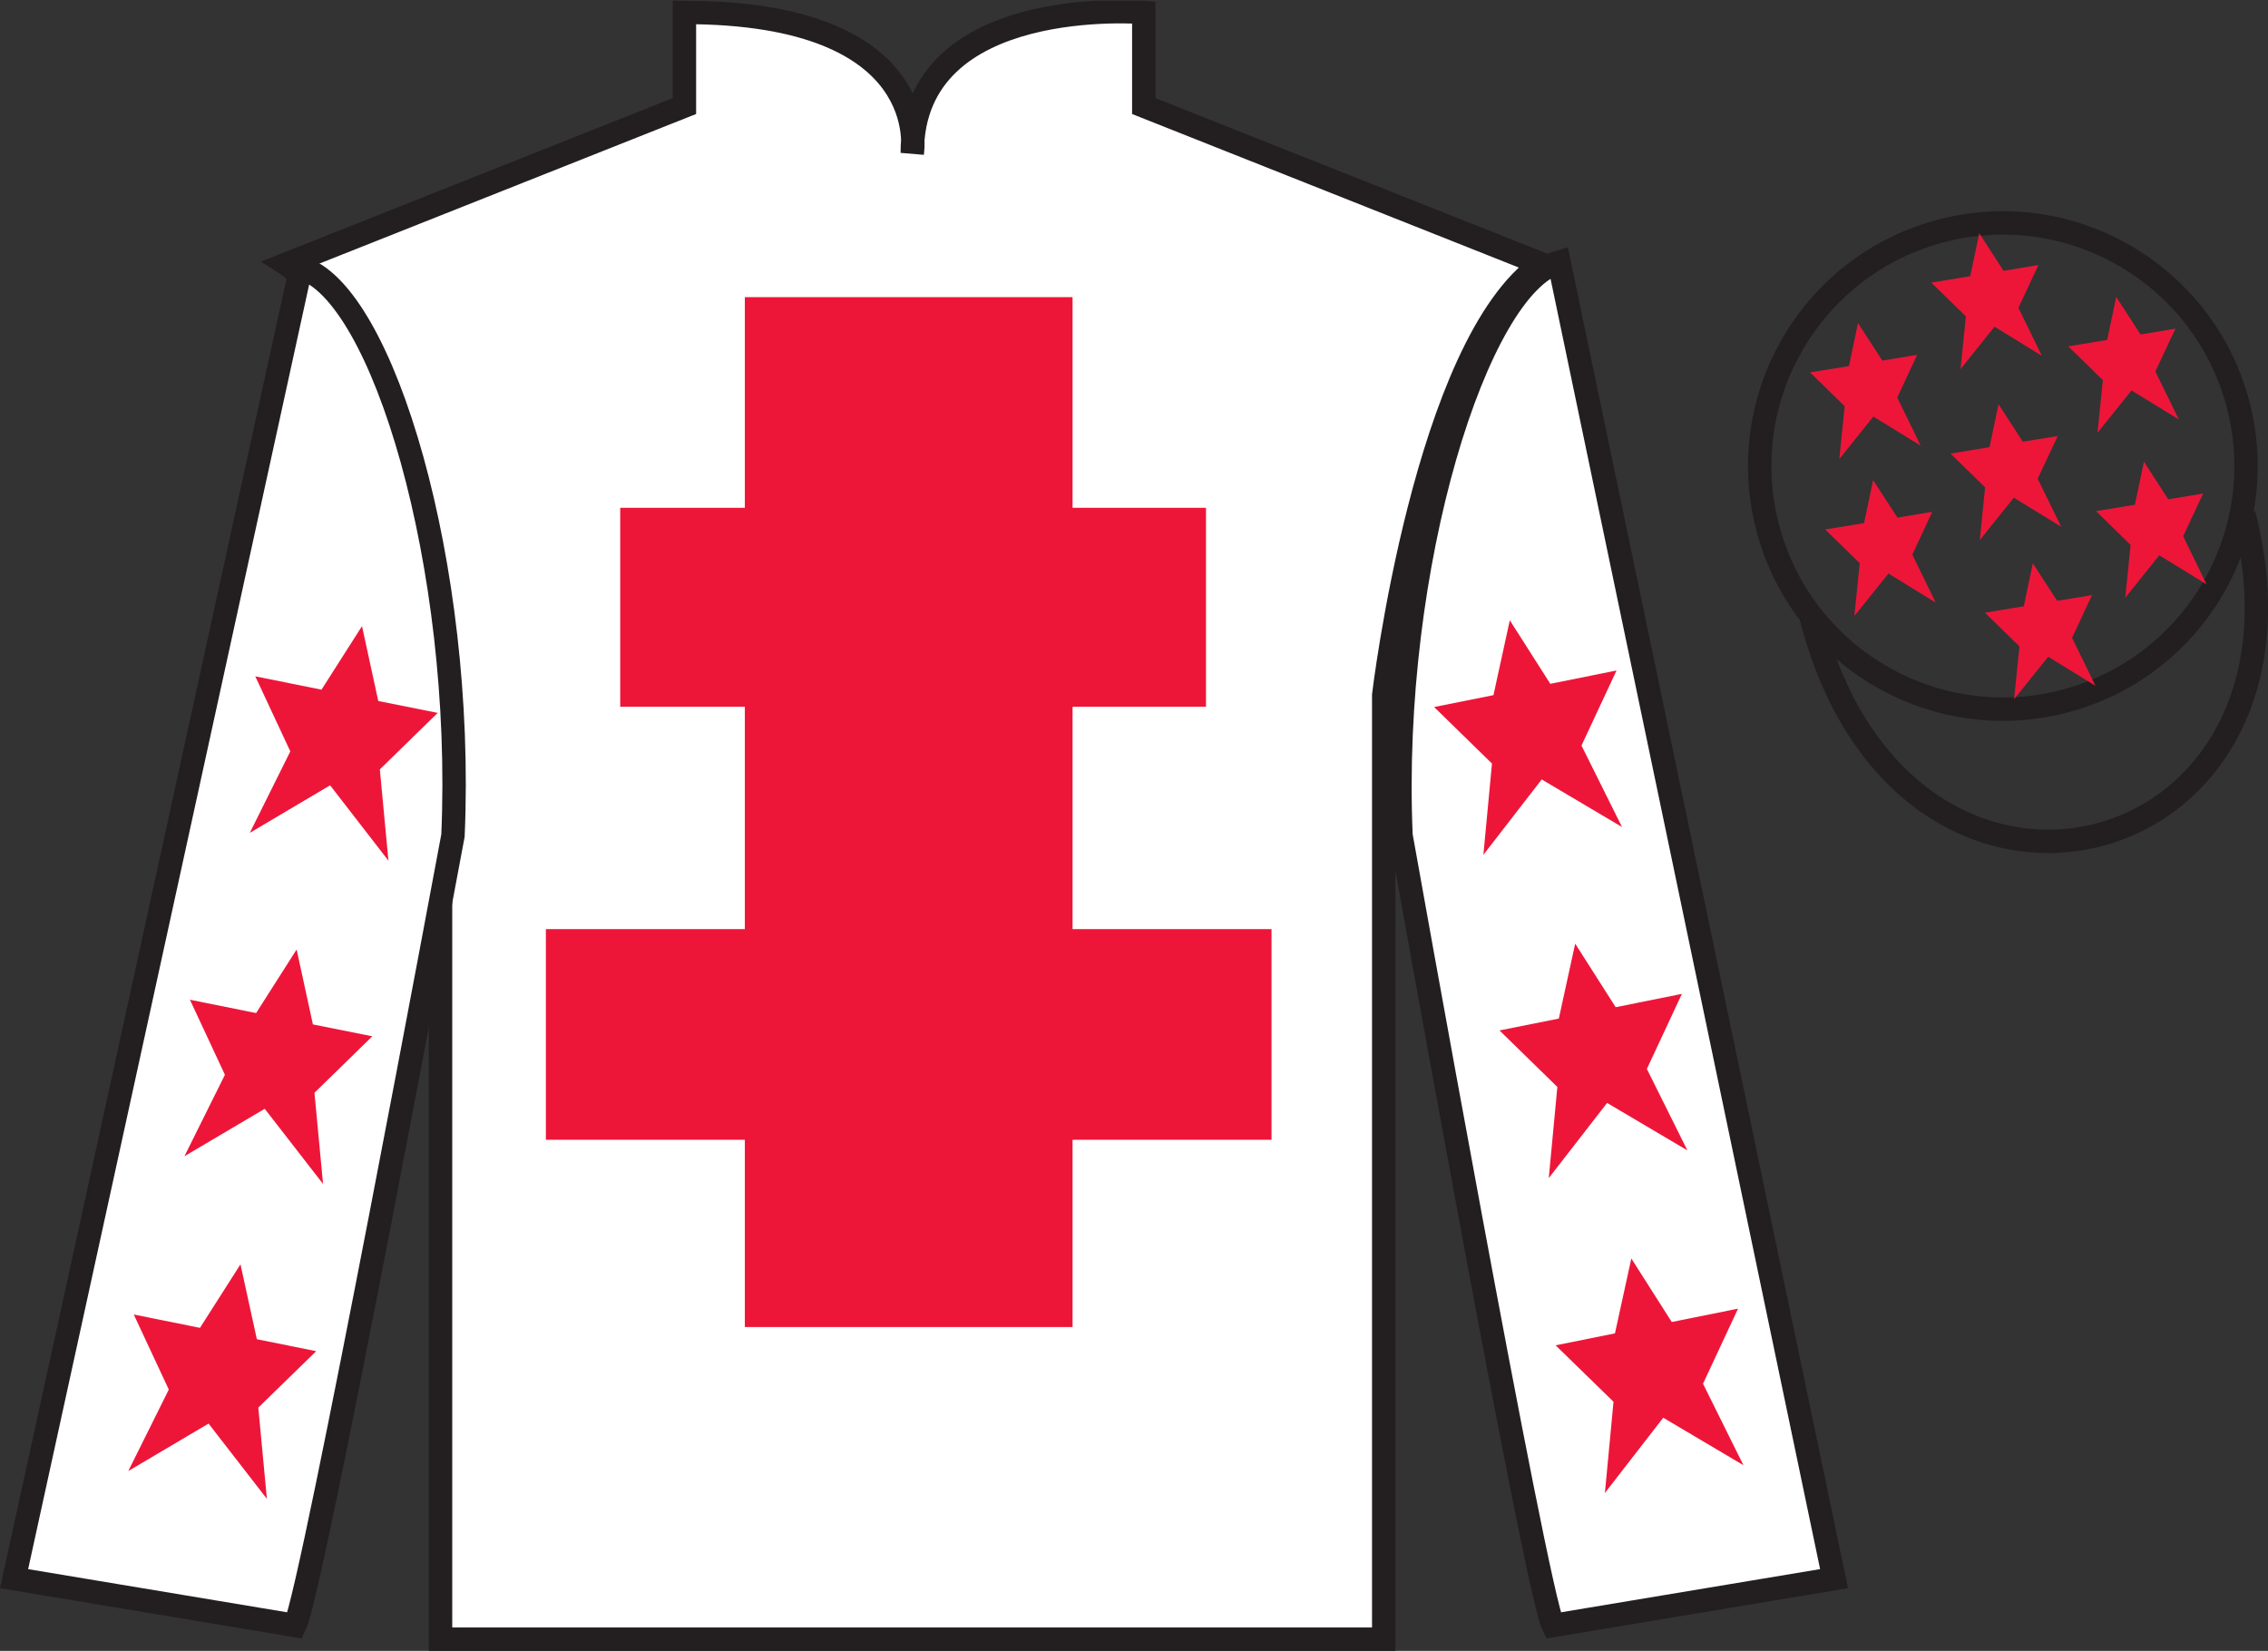 <?xml version="1.0" encoding="UTF-8"?>
<svg xmlns="http://www.w3.org/2000/svg" xmlns:xlink="http://www.w3.org/1999/xlink" width="96.89pt" height="70.53pt" viewBox="0 0 96.89 70.53" version="1.1">
<rect x="0" y="0" width="96.89" height="70.53" fill="#333333" stroke="none"/>
<defs>
<clipPath id="clip1">
  <path d="M 0 70.531 L 96.891 70.531 L 96.891 0.031 L 0 0.031 L 0 70.531 Z M 0 70.531 "/>
</clipPath>
</defs>
<g id="surface0">
<g clip-path="url(#clip1)" clip-rule="nonzero">
<path style=" stroke:none;fill-rule:nonzero;fill:rgb(100%,100%,100%);fill-opacity:1;" d="M 12.238 11.281 C 12.238 11.281 17.32 14.531 18.82 29.863 C 18.82 29.863 18.82 44.863 18.82 70.031 L 59.113 70.031 L 59.113 29.695 C 59.113 29.695 60.902 14.695 65.863 11.281 L 48.863 4.531 L 48.863 0.531 C 48.863 0.531 38.973 -0.305 38.973 6.531 C 38.973 6.531 39.988 0.531 29.238 0.531 L 29.238 4.531 L 12.238 11.281 "/>
<path style="fill:none;stroke-width:10;stroke-linecap:butt;stroke-linejoin:miter;stroke:rgb(13.73%,12.16%,12.549%);stroke-opacity:1;stroke-miterlimit:4;" d="M 122.383 592.487 C 122.383 592.487 173.203 559.987 188.203 406.667 C 188.203 406.667 188.203 256.667 188.203 4.987 L 591.133 4.987 L 591.133 408.347 C 591.133 408.347 609.023 558.347 658.633 592.487 L 488.633 659.987 L 488.633 699.987 C 488.633 699.987 389.727 708.347 389.727 639.987 C 389.727 639.987 399.883 699.987 292.383 699.987 L 292.383 659.987 L 122.383 592.487 Z M 122.383 592.487 " transform="matrix(0.1,0,0,-0.1,0,70.53)"/>
<path style=" stroke:none;fill-rule:nonzero;fill:rgb(92.863%,8.783%,22.277%);fill-opacity:1;" d="M 31.82 56.695 L 45.82 56.695 L 45.82 12.695 L 31.82 12.695 L 31.82 56.695 Z M 31.82 56.695 "/>
<path style=" stroke:none;fill-rule:nonzero;fill:rgb(92.863%,8.783%,22.277%);fill-opacity:1;" d="M 26.496 30.195 L 51.52 30.195 L 51.52 21.695 L 26.496 21.695 L 26.496 30.195 Z M 26.496 30.195 "/>
<path style=" stroke:none;fill-rule:nonzero;fill:rgb(92.863%,8.783%,22.277%);fill-opacity:1;" d="M 23.32 48.695 L 54.32 48.695 L 54.32 39.695 L 23.32 39.695 L 23.32 48.695 Z M 23.32 48.695 "/>
<path style=" stroke:none;fill-rule:nonzero;fill:rgb(100%,100%,100%);fill-opacity:1;" d="M 12.602 69.445 C 13.352 67.945 19.352 35.695 19.352 35.695 C 19.852 24.195 16.352 12.445 12.852 11.445 L 0.602 67.445 L 12.602 69.445 "/>
<path style="fill:none;stroke-width:10;stroke-linecap:butt;stroke-linejoin:miter;stroke:rgb(13.73%,12.16%,12.549%);stroke-opacity:1;stroke-miterlimit:4;" d="M 126.016 10.847 C 133.516 25.847 193.516 348.347 193.516 348.347 C 198.516 463.347 163.516 580.847 128.516 590.847 L 6.016 30.847 L 126.016 10.847 Z M 126.016 10.847 " transform="matrix(0.1,0,0,-0.1,0,70.53)"/>
<path style=" stroke:none;fill-rule:nonzero;fill:rgb(100%,100%,100%);fill-opacity:1;" d="M 78.352 67.445 L 66.602 11.195 C 63.102 12.195 59.352 24.195 59.852 35.695 C 59.852 35.695 65.602 67.945 66.352 69.445 L 78.352 67.445 "/>
<path style="fill:none;stroke-width:10;stroke-linecap:butt;stroke-linejoin:miter;stroke:rgb(13.73%,12.16%,12.549%);stroke-opacity:1;stroke-miterlimit:4;" d="M 783.516 30.847 L 666.016 593.347 C 631.016 583.347 593.516 463.347 598.516 348.347 C 598.516 348.347 656.016 25.847 663.516 10.847 L 783.516 30.847 Z M 783.516 30.847 " transform="matrix(0.1,0,0,-0.1,0,70.53)"/>
<path style="fill:none;stroke-width:10;stroke-linecap:butt;stroke-linejoin:miter;stroke:rgb(13.73%,12.16%,12.549%);stroke-opacity:1;stroke-miterlimit:4;" d="M 881.328 405.573 C 936.914 419.753 970.43 476.316 956.289 531.862 C 942.07 587.448 885.508 621.003 829.961 606.823 C 774.375 592.644 740.82 536.081 755 480.534 C 769.18 424.948 825.742 391.394 881.328 405.573 Z M 881.328 405.573 " transform="matrix(0.1,0,0,-0.1,0,70.53)"/>
<path style="fill:none;stroke-width:10;stroke-linecap:butt;stroke-linejoin:miter;stroke:rgb(13.73%,12.16%,12.549%);stroke-opacity:1;stroke-miterlimit:4;" d="M 773.711 441.745 C 813.438 286.12 997.383 333.698 958.594 485.691 " transform="matrix(0.1,0,0,-0.1,0,70.53)"/>
<path style=" stroke:none;fill-rule:nonzero;fill:rgb(92.863%,8.783%,22.277%);fill-opacity:1;" d="M 12.672 40.566 L 10.941 43.281 L 8.113 42.711 L 9.609 45.918 L 7.879 49.398 L 11.309 47.371 L 13.801 50.582 L 13.434 46.688 L 15.906 44.273 L 13.367 43.766 L 12.672 40.566 "/>
<path style=" stroke:none;fill-rule:nonzero;fill:rgb(92.863%,8.783%,22.277%);fill-opacity:1;" d="M 10.273 54.016 L 8.543 56.73 L 5.715 56.16 L 7.211 59.367 L 5.48 62.848 L 8.91 60.82 L 11.402 64.035 L 11.035 60.137 L 13.508 57.727 L 10.973 57.215 L 10.273 54.016 "/>
<path style=" stroke:none;fill-rule:nonzero;fill:rgb(92.863%,8.783%,22.277%);fill-opacity:1;" d="M 15.465 26.75 L 13.734 29.465 L 10.906 28.895 L 12.402 32.102 L 10.672 35.582 L 14.102 33.551 L 16.594 36.77 L 16.227 32.871 L 18.699 30.457 L 16.16 29.949 L 15.465 26.75 "/>
<path style=" stroke:none;fill-rule:nonzero;fill:rgb(92.863%,8.783%,22.277%);fill-opacity:1;" d="M 67.293 40.316 L 69.023 43.031 L 71.852 42.461 L 70.355 45.668 L 72.086 49.148 L 68.656 47.121 L 66.164 50.332 L 66.531 46.438 L 64.059 44.023 L 66.594 43.516 L 67.293 40.316 "/>
<path style=" stroke:none;fill-rule:nonzero;fill:rgb(92.863%,8.783%,22.277%);fill-opacity:1;" d="M 69.691 53.766 L 71.418 56.48 L 74.25 55.91 L 72.754 59.117 L 74.48 62.598 L 71.055 60.57 L 68.562 63.785 L 68.93 59.887 L 66.457 57.477 L 68.992 56.965 L 69.691 53.766 "/>
<path style=" stroke:none;fill-rule:nonzero;fill:rgb(92.863%,8.783%,22.277%);fill-opacity:1;" d="M 64.5 26.5 L 66.23 29.215 L 69.059 28.645 L 67.562 31.852 L 69.293 35.332 L 65.863 33.301 L 63.371 36.52 L 63.738 32.621 L 61.266 30.207 L 63.801 29.699 L 64.5 26.5 "/>
<path style=" stroke:none;fill-rule:nonzero;fill:rgb(92.863%,8.783%,22.277%);fill-opacity:1;" d="M 86.844 24.066 L 86.457 25.902 L 84.797 26.176 L 86.273 27.617 L 86.043 29.871 L 87.5 28.059 L 89.52 29.301 L 88.52 27.25 L 89.371 25.426 L 87.883 25.668 L 86.844 24.066 "/>
<path style=" stroke:none;fill-rule:nonzero;fill:rgb(92.863%,8.783%,22.277%);fill-opacity:1;" d="M 90.406 12.688 L 90.02 14.523 L 88.355 14.797 L 89.836 16.238 L 89.605 18.492 L 91.059 16.68 L 93.082 17.922 L 92.078 15.871 L 92.934 14.043 L 91.445 14.289 L 90.406 12.688 "/>
<path style=" stroke:none;fill-rule:nonzero;fill:rgb(92.863%,8.783%,22.277%);fill-opacity:1;" d="M 91.59 19.727 L 91.203 21.566 L 89.543 21.836 L 91.02 23.281 L 90.793 25.535 L 92.246 23.723 L 94.266 24.965 L 93.266 22.91 L 94.117 21.086 L 92.629 21.332 L 91.59 19.727 "/>
<path style=" stroke:none;fill-rule:nonzero;fill:rgb(92.863%,8.783%,22.277%);fill-opacity:1;" d="M 79.375 13.801 L 78.988 15.641 L 77.328 15.91 L 78.805 17.355 L 78.578 19.609 L 80.031 17.797 L 82.051 19.039 L 81.051 16.984 L 81.902 15.16 L 80.414 15.406 L 79.375 13.801 "/>
<path style=" stroke:none;fill-rule:nonzero;fill:rgb(92.863%,8.783%,22.277%);fill-opacity:1;" d="M 85.379 17.27 L 84.992 19.105 L 83.328 19.379 L 84.805 20.82 L 84.578 23.074 L 86.031 21.262 L 88.055 22.504 L 87.051 20.453 L 87.906 18.629 L 86.414 18.871 L 85.379 17.27 "/>
<path style=" stroke:none;fill-rule:nonzero;fill:rgb(92.863%,8.783%,22.277%);fill-opacity:1;" d="M 80.02 20.512 L 79.633 22.348 L 77.973 22.621 L 79.449 24.062 L 79.219 26.316 L 80.676 24.504 L 82.695 25.746 L 81.695 23.695 L 82.547 21.867 L 81.059 22.113 L 80.02 20.512 "/>
<path style=" stroke:none;fill-rule:nonzero;fill:rgb(92.863%,8.783%,22.277%);fill-opacity:1;" d="M 84.555 9.965 L 84.168 11.801 L 82.504 12.074 L 83.984 13.516 L 83.754 15.77 L 85.207 13.957 L 87.23 15.203 L 86.227 13.148 L 87.082 11.324 L 85.594 11.57 L 84.555 9.965 "/>
</g>
</g>
</svg>
